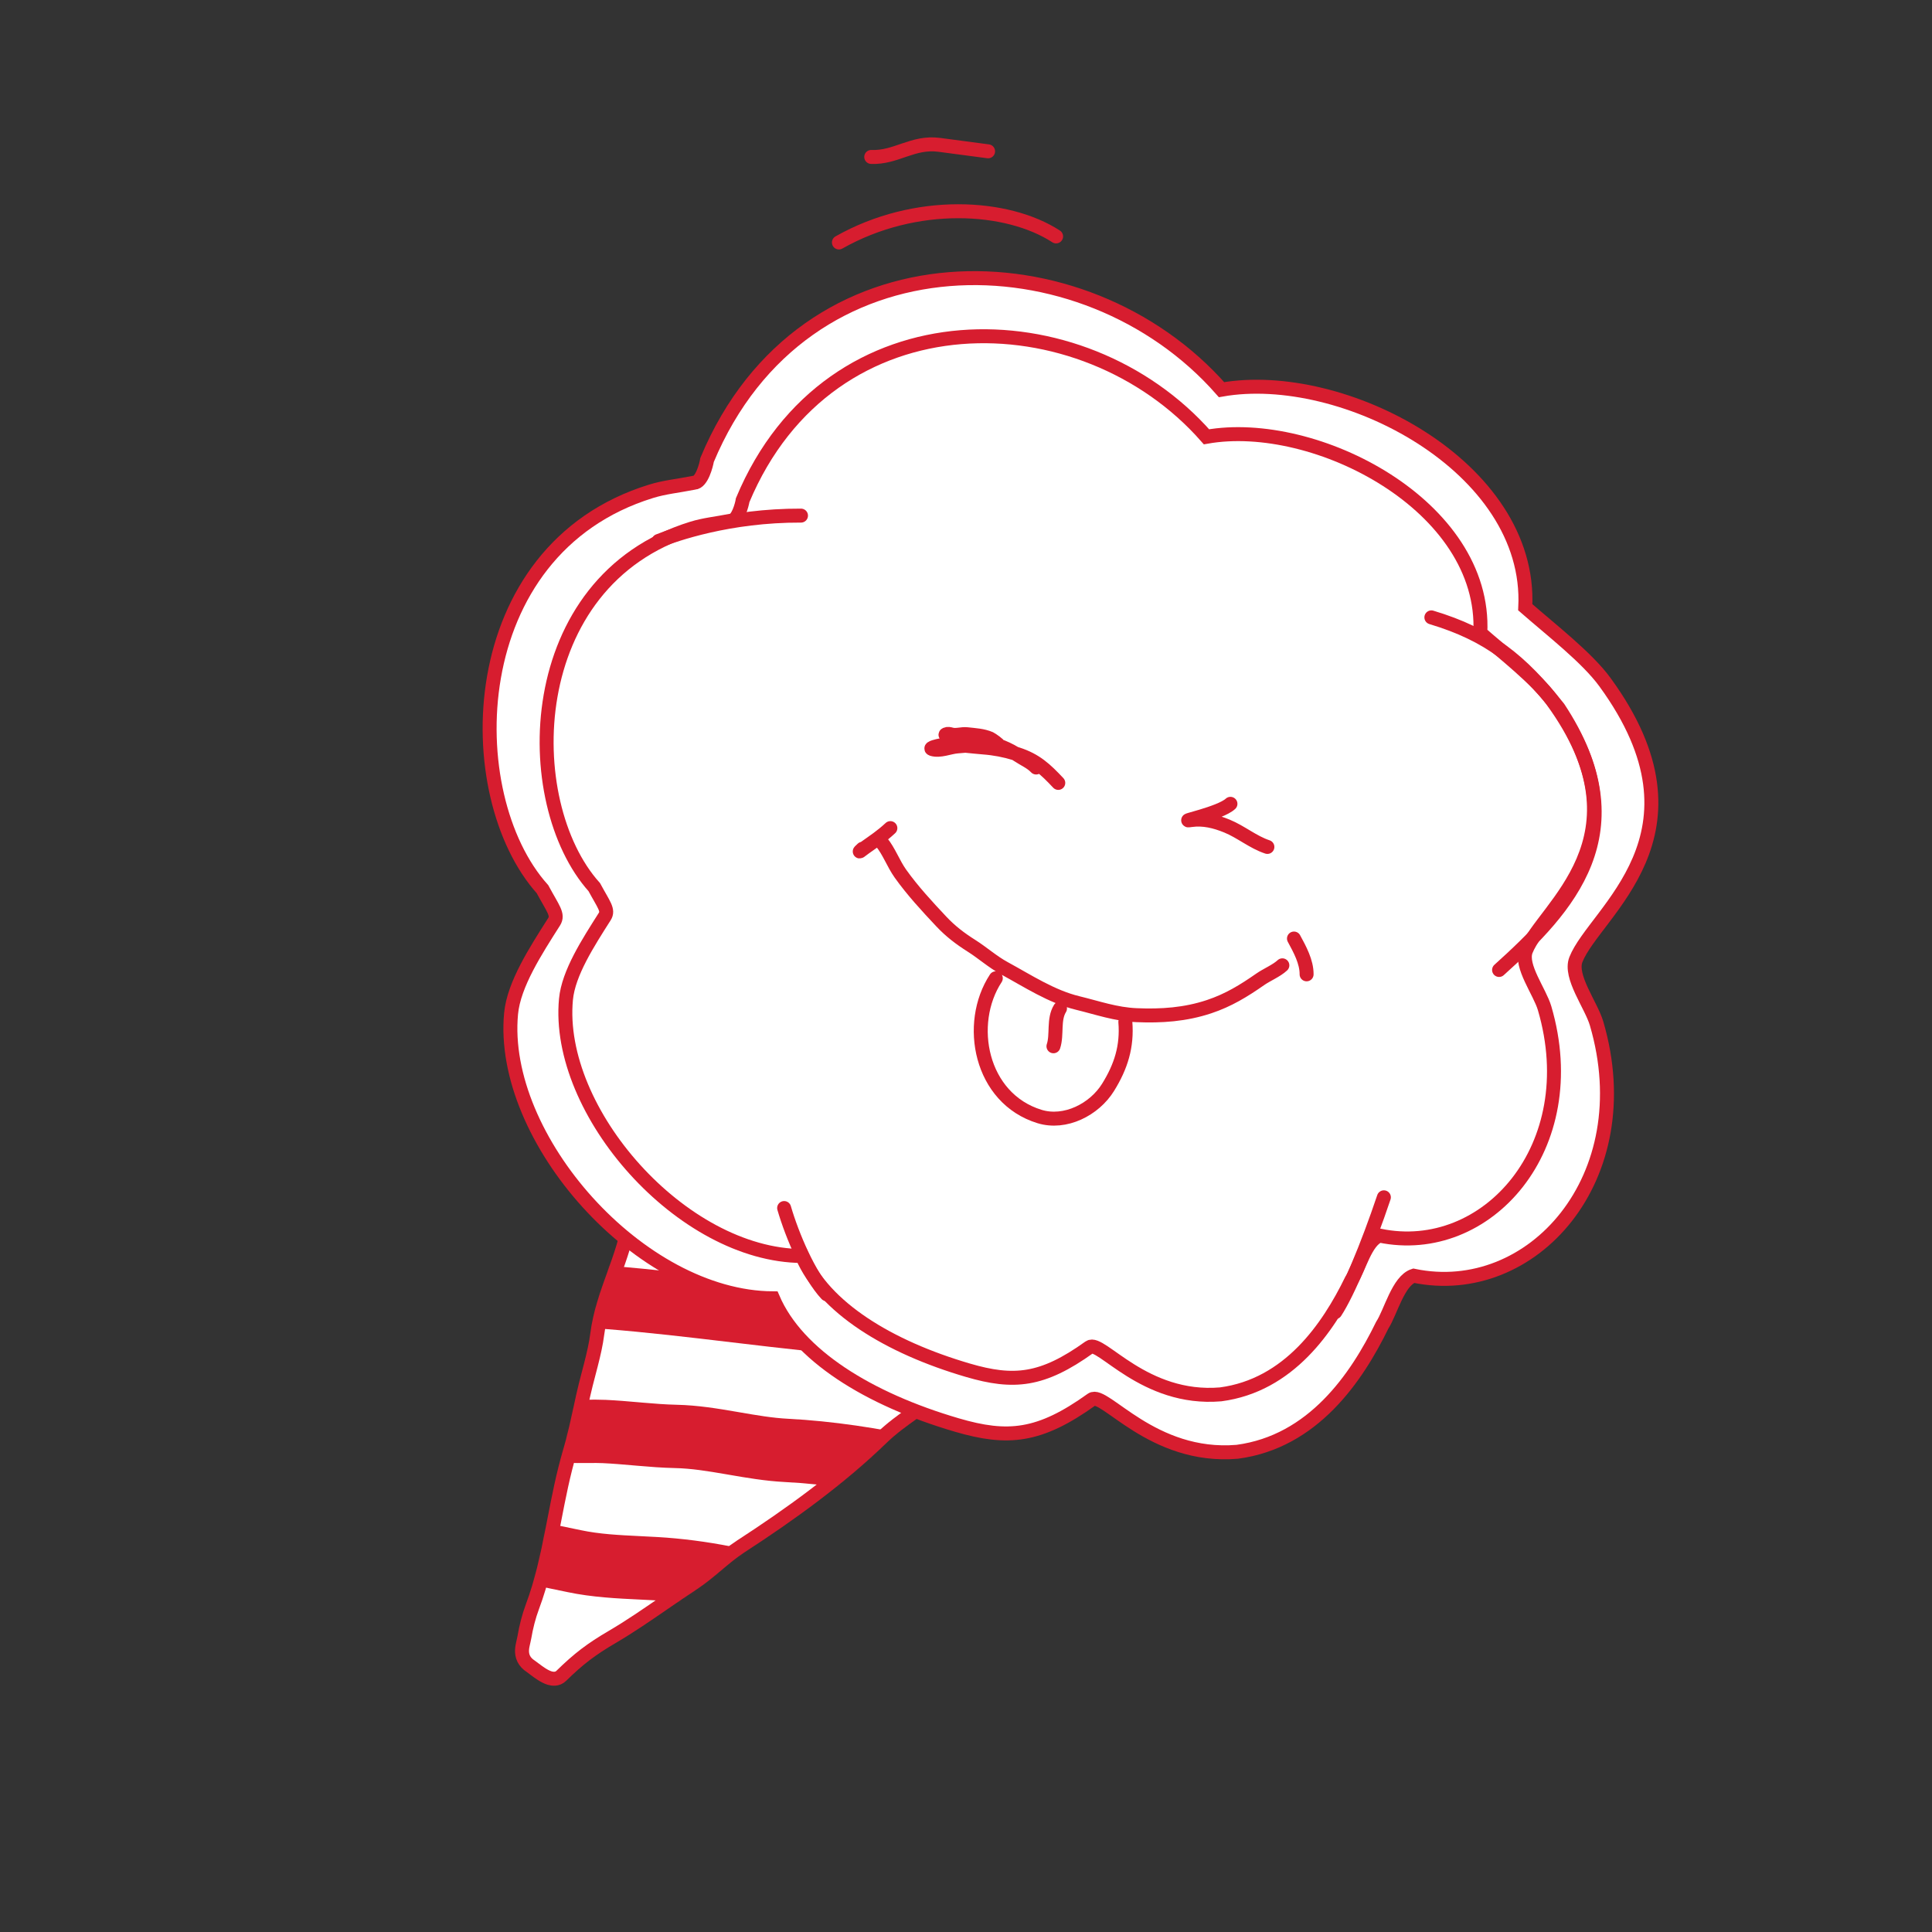 <svg preserveAspectRatio="none" width="415" height="415" viewBox="0 0 415 415" fill="none" xmlns="http://www.w3.org/2000/svg">
<rect x="0" y="0" width="415" height="415" fill="#333333" stroke="none"/>
<path d="M139.287 246.152L139.246 246.215L139.211 246.281C137.049 250.461 135.776 257.508 135.208 261.862C134.678 265.93 133.285 269.809 131.823 273.872L131.813 273.902C130.372 277.905 128.867 282.089 128.296 286.544C128.021 288.699 127.514 290.888 126.941 293.13C126.784 293.747 126.62 294.371 126.456 295C126.031 296.625 125.598 298.277 125.242 299.9C125.102 300.54 124.962 301.188 124.82 301.84C124.091 305.208 123.335 308.7 122.4 311.856C120.972 316.676 120.017 321.6 119.078 326.442C118.929 327.211 118.78 327.978 118.63 328.743C117.528 334.352 116.344 339.841 114.361 345.134C113.587 347.201 113.002 349.521 112.644 351.671C112.593 351.978 112.525 352.269 112.445 352.604C112.421 352.706 112.396 352.812 112.37 352.924C112.269 353.364 112.154 353.901 112.132 354.451C112.11 355.023 112.183 355.668 112.5 356.309C112.818 356.954 113.324 357.478 113.978 357.904C114.099 357.983 114.284 358.123 114.564 358.336C114.654 358.405 114.755 358.481 114.866 358.566C115.281 358.88 115.795 359.26 116.324 359.598C116.833 359.923 117.453 360.272 118.074 360.457C118.631 360.623 119.717 360.803 120.56 359.977C124.304 356.31 126.992 354.265 131.542 351.599C135.269 349.415 138.997 346.85 142.641 344.341C144.693 342.929 146.718 341.535 148.702 340.238C150.588 339.004 152.327 337.544 153.984 336.152L154.05 336.096C155.753 334.666 157.373 333.31 159.104 332.187C169.644 325.35 180.325 317.653 189.447 308.804C191.406 306.903 193.756 305.177 196.238 303.423C196.614 303.158 196.993 302.892 197.374 302.624C199.479 301.145 201.641 299.626 203.591 298C204.172 297.515 204.828 296.808 205.469 296.084C205.78 295.734 206.154 295.301 206.53 294.867C206.873 294.471 207.216 294.074 207.512 293.739C208.205 292.952 208.867 292.234 209.464 291.68C210.105 291.084 210.507 290.837 210.68 290.779C211.595 290.477 212.391 289.946 212.85 289.095C213.302 288.256 213.29 287.356 213.115 286.585C212.782 285.115 211.73 283.562 210.655 282.236C208.957 280.14 206.638 277.972 205.484 276.893C205.169 276.598 204.94 276.384 204.835 276.276C202.508 273.871 199.952 271.766 197.452 269.733C197.292 269.603 197.132 269.473 196.972 269.343C194.62 267.432 192.332 265.573 190.224 263.511C188.028 261.362 185.369 259.235 182.792 257.557C181.641 256.808 180.598 255.891 179.466 254.888L179.366 254.798C178.289 253.843 177.126 252.811 175.818 251.936C173.984 250.709 172.179 249.184 170.308 247.542C169.936 247.216 169.56 246.884 169.182 246.549C167.68 245.222 166.13 243.852 164.541 242.595C160.561 239.447 156.037 236.755 150.563 236.86C147.856 236.911 145.487 237.295 142.99 238.119C142.423 238.307 142.024 238.683 141.758 239.016C141.487 239.354 141.278 239.741 141.112 240.11C140.782 240.845 140.523 241.733 140.308 242.553C140.195 242.987 140.101 243.367 140.013 243.726C139.914 244.129 139.821 244.507 139.712 244.91C139.508 245.666 139.36 246.038 139.287 246.152Z" fill="white" stroke="#D71D2F" stroke-width="3" stroke-linecap="round"/>
<mask id="mask0_924_10459" style="mask-type:alpha" maskUnits="userSpaceOnUse" x="111" y="236" width="103" height="126">
<path d="M114.124 351.919C114.468 349.85 115.03 347.625 115.766 345.663C119.826 334.825 120.578 323.283 123.838 312.284C124.975 308.449 125.851 304.128 126.707 300.223C127.681 295.786 129.208 291.235 129.784 286.737C130.879 278.184 135.586 270.57 136.696 262.058C137.264 257.695 138.516 250.891 140.544 246.972C141.438 245.599 141.92 240.054 143.46 239.546C145.805 238.771 148.024 238.41 150.591 238.361C160.473 238.173 167.295 248.041 174.983 253.184C177.481 254.855 179.456 257.177 181.974 258.816C184.469 260.441 187.05 262.506 189.175 264.585C193.796 269.107 199.242 272.655 203.757 277.321C205.068 278.676 215.582 287.583 210.21 289.357C208.184 290.026 204.567 295.235 202.63 296.85C198.144 300.591 192.505 303.749 188.402 307.729C179.381 316.481 168.792 324.116 158.288 330.93C154.645 333.293 151.526 336.6 147.881 338.984C142.247 342.669 136.581 346.909 130.783 350.307C126.13 353.033 123.344 355.153 119.51 358.907C118.575 359.824 115.672 357.219 114.797 356.649C112.892 355.409 113.817 353.768 114.124 351.919Z" fill="white" stroke="#D71D2F" stroke-width="4.216" stroke-linecap="round"/>
</mask>
<g mask="url(#mask0_924_10459)">
<path fill-rule="evenodd" clip-rule="evenodd" d="M225.121 284.696C225.346 288.447 222.488 291.669 218.738 291.894C203.261 292.822 188.163 291.749 173.435 290.194C167.934 289.613 162.552 288.974 157.222 288.342C148.064 287.255 139.057 286.186 129.849 285.458C126.104 285.162 123.308 281.886 123.604 278.141C123.9 274.396 127.176 271.6 130.921 271.895C140.345 272.64 149.879 273.77 159.254 274.881C164.523 275.505 169.742 276.123 174.864 276.664C189.327 278.192 203.558 279.175 217.923 278.313C221.673 278.089 224.896 280.946 225.121 284.696Z" fill="#D71D2F"/>
<path fill-rule="evenodd" clip-rule="evenodd" d="M203.326 317.009C202.491 320.671 198.845 322.964 195.182 322.129C186.774 320.212 177.133 318.781 168.594 318.344C164.396 318.13 160.289 317.421 156.642 316.791C156.397 316.749 156.154 316.707 155.912 316.665C151.934 315.981 148.461 315.423 145.042 315.349C142.199 315.287 139.456 315.066 136.902 314.845C136.59 314.818 136.281 314.791 135.975 314.765C133.721 314.568 131.626 314.386 129.501 314.288C128.515 314.242 127.639 314.25 126.585 314.26C125.841 314.268 125.009 314.276 123.987 314.266C121.904 314.247 119.247 314.14 116.677 313.469C113.042 312.52 110.864 308.804 111.813 305.169C112.762 301.534 116.478 299.356 120.113 300.305C120.981 300.532 122.24 300.644 124.113 300.662C124.596 300.666 125.201 300.662 125.864 300.658C127.233 300.649 128.847 300.638 130.131 300.697C132.552 300.809 134.939 301.018 137.166 301.212C137.471 301.238 137.773 301.265 138.072 301.291C140.611 301.51 142.971 301.696 145.337 301.747C149.903 301.846 154.314 302.585 158.219 303.257C158.39 303.286 158.56 303.316 158.729 303.345C162.573 304.007 165.933 304.586 169.288 304.757C178.707 305.238 189.131 306.796 198.206 308.864C201.869 309.699 204.161 313.346 203.326 317.009Z" fill="#D71D2F"/>
<path fill-rule="evenodd" clip-rule="evenodd" d="M176.798 345.232C175.509 348.761 171.603 350.576 168.074 349.287C159.723 346.235 149.564 344.273 140.47 343.745C139.464 343.687 138.411 343.637 137.323 343.585C132.584 343.358 127.168 343.099 121.955 341.998C120.598 341.712 119.205 341.425 117.791 341.135C113.243 340.2 108.465 339.217 103.877 338.02C100.242 337.071 98.065 333.355 99.014 329.72C99.963 326.085 103.679 323.907 107.314 324.856C111.522 325.955 115.806 326.836 120.271 327.754C121.748 328.058 123.246 328.366 124.766 328.687C128.807 329.54 132.852 329.739 137.491 329.967C138.703 330.026 139.955 330.088 141.258 330.163C151.528 330.759 163.011 332.952 172.743 336.508C176.272 337.798 178.088 341.703 176.798 345.232Z" fill="#D71D2F"/>
</g>
<path d="M342.951 219.851C341.789 215.886 337.066 209.787 338.508 206.12C342.533 195.889 368.678 179.335 344.744 146.521C340.901 141.254 333.26 135.358 327.633 130.439C329.131 100.175 288.328 79.089 262.39 83.702C232.896 50.137 172.704 48.923 151.88 98.798C151.709 99.9 150.728 103.645 149.137 103.684C145.376 104.419 142.758 104.638 139.845 105.537C99.121 118.112 98.4 170.809 116.525 190.997C118.808 195.228 120.002 196.459 119.02 198.005C115.093 204.189 110.374 211.441 109.781 217.72C107.257 244.451 137.388 278.726 166.033 278.882C171.298 291.132 186.604 300.552 205.544 306.102C216.472 309.304 223.268 308.678 234.498 300.622C237.152 298.719 247.516 313.395 265.759 311.85C282.049 309.693 291.383 295.975 296.91 284.659C298.713 281.894 300.345 275.106 303.66 274.029C329.078 279.321 352.667 253.006 342.951 219.851Z" fill="white" stroke="#D71D2F" stroke-width="3" stroke-linecap="round"/>
<path d="M331.788 216.572C330.741 212.997 326.483 207.498 327.783 204.192C331.411 194.969 354.983 180.044 333.404 150.46C329.941 145.711 323.051 140.396 317.978 135.961C319.329 108.677 282.543 89.666 259.158 93.825C232.567 63.564 178.3 62.47 159.526 107.435C159.372 108.429 158.488 111.805 157.053 111.84C153.663 112.503 151.302 112.7 148.676 113.511C111.96 124.848 111.311 172.357 127.652 190.558C129.709 194.372 130.786 195.482 129.901 196.876C126.361 202.452 122.106 208.989 121.572 214.65C119.296 238.75 146.46 269.651 172.286 269.792C177.032 280.836 190.832 289.329 207.908 294.332C217.76 297.219 223.887 296.655 234.012 289.392C236.404 287.676 245.748 300.908 262.195 299.514C276.882 297.57 285.296 285.202 290.28 275C291.905 272.507 293.376 266.387 296.365 265.416C319.281 270.188 340.548 246.463 331.788 216.572Z" fill="white" stroke="#D71D2F" stroke-width="3" stroke-linecap="round"/>
<path d="M264.304 172.664C262.084 174.731 252.767 176.591 255.826 176.158C258.501 175.78 261.034 176.412 263.555 177.444C266.575 178.681 269.171 180.912 272.24 181.925M227.32 168.17C224.568 165.245 222.495 163.279 218.545 162C218.388 161.949 218.23 161.9 218.073 161.851M218.073 161.851C215.85 161.169 213.576 160.732 211.249 160.559C210.018 160.468 208.702 160.312 207.372 160.189M218.073 161.851C216.881 161.12 215.626 160.548 214.328 160.089M218.073 161.851C218.257 161.964 218.439 162.081 218.62 162.201C219.949 163.088 221.492 163.724 222.564 164.863M207.372 160.189C205.507 160.016 203.614 159.908 201.892 160.133C201.694 160.159 199.443 160.66 200.216 160.902C201.877 161.42 203.906 160.484 205.582 160.339C206.176 160.288 206.774 160.241 207.372 160.189ZM207.372 160.189C208.507 160.089 209.644 159.971 210.759 159.771C212.035 159.543 213.129 160.019 214.328 160.089M214.328 160.089C214.375 160.092 214.421 160.094 214.468 160.095C214.89 160.108 212.896 158.742 212.706 158.66C211.118 157.97 209.405 157.901 207.701 157.711C206.606 157.588 205.407 158.049 204.378 157.773L204.359 157.768C203.97 157.664 203.595 157.563 203.202 157.737C202.65 157.982 204.369 158.048 204.966 158.131C208.141 158.572 211.346 159.034 214.328 160.089ZM189.318 180.853C190.974 182.86 191.898 185.537 193.421 187.67C196.026 191.321 199.117 194.67 202.193 197.94C204.18 200.051 206.244 201.618 208.686 203.164C211.094 204.688 213.212 206.608 215.722 207.973C220.744 210.704 225.864 214.083 231.489 215.448C235.773 216.489 239.648 217.872 244.103 218.061C249.487 218.29 254.594 217.941 259.719 216.235C263.869 214.853 267.184 212.816 270.691 210.37C272.152 209.35 274.18 208.541 275.454 207.355M277.948 201.601C279.202 203.912 280.687 206.617 280.662 209.289M191.254 177.882C189.353 179.652 187.78 180.659 185.75 182.11C184.964 182.672 184.046 183.457 185.272 182.316M241.727 219.503C242.153 224.772 240.8 229.085 238.013 233.572C235.052 238.34 228.799 241.517 223.298 239.831C210.56 235.929 207.516 219.876 213.9 210.141M227.689 216.627C226.225 218.987 227.119 222.244 226.286 224.743" stroke="#D71D2F" stroke-width="3" stroke-linecap="round"/>
<path d="M322.007 208.353C336.65 195.157 352.319 178.701 334.776 152.069C326.646 141.861 319.897 136.35 307.464 132.614M297.261 257.187C293.74 267.665 289.588 277.605 286.819 281.853M168.436 259.492C170.17 265.446 173.831 274.031 177.562 278.001M141.459 116.199C144.936 114.831 156.575 110.696 172.056 110.755" stroke="#D71D2F" stroke-width="3" stroke-linecap="round"/>
<path d="M180.203 52.084C196.738 42.727 216.405 43.98 226.854 50.783" stroke="#D71D2F" stroke-width="3" stroke-linecap="round"/>
<path d="M187.145 33.712C192.503 33.932 196.041 30.357 201.76 31.114C205.255 31.577 208.75 32.04 212.244 32.503" stroke="#D71D2F" stroke-width="3" stroke-linecap="round"/>
</svg>
